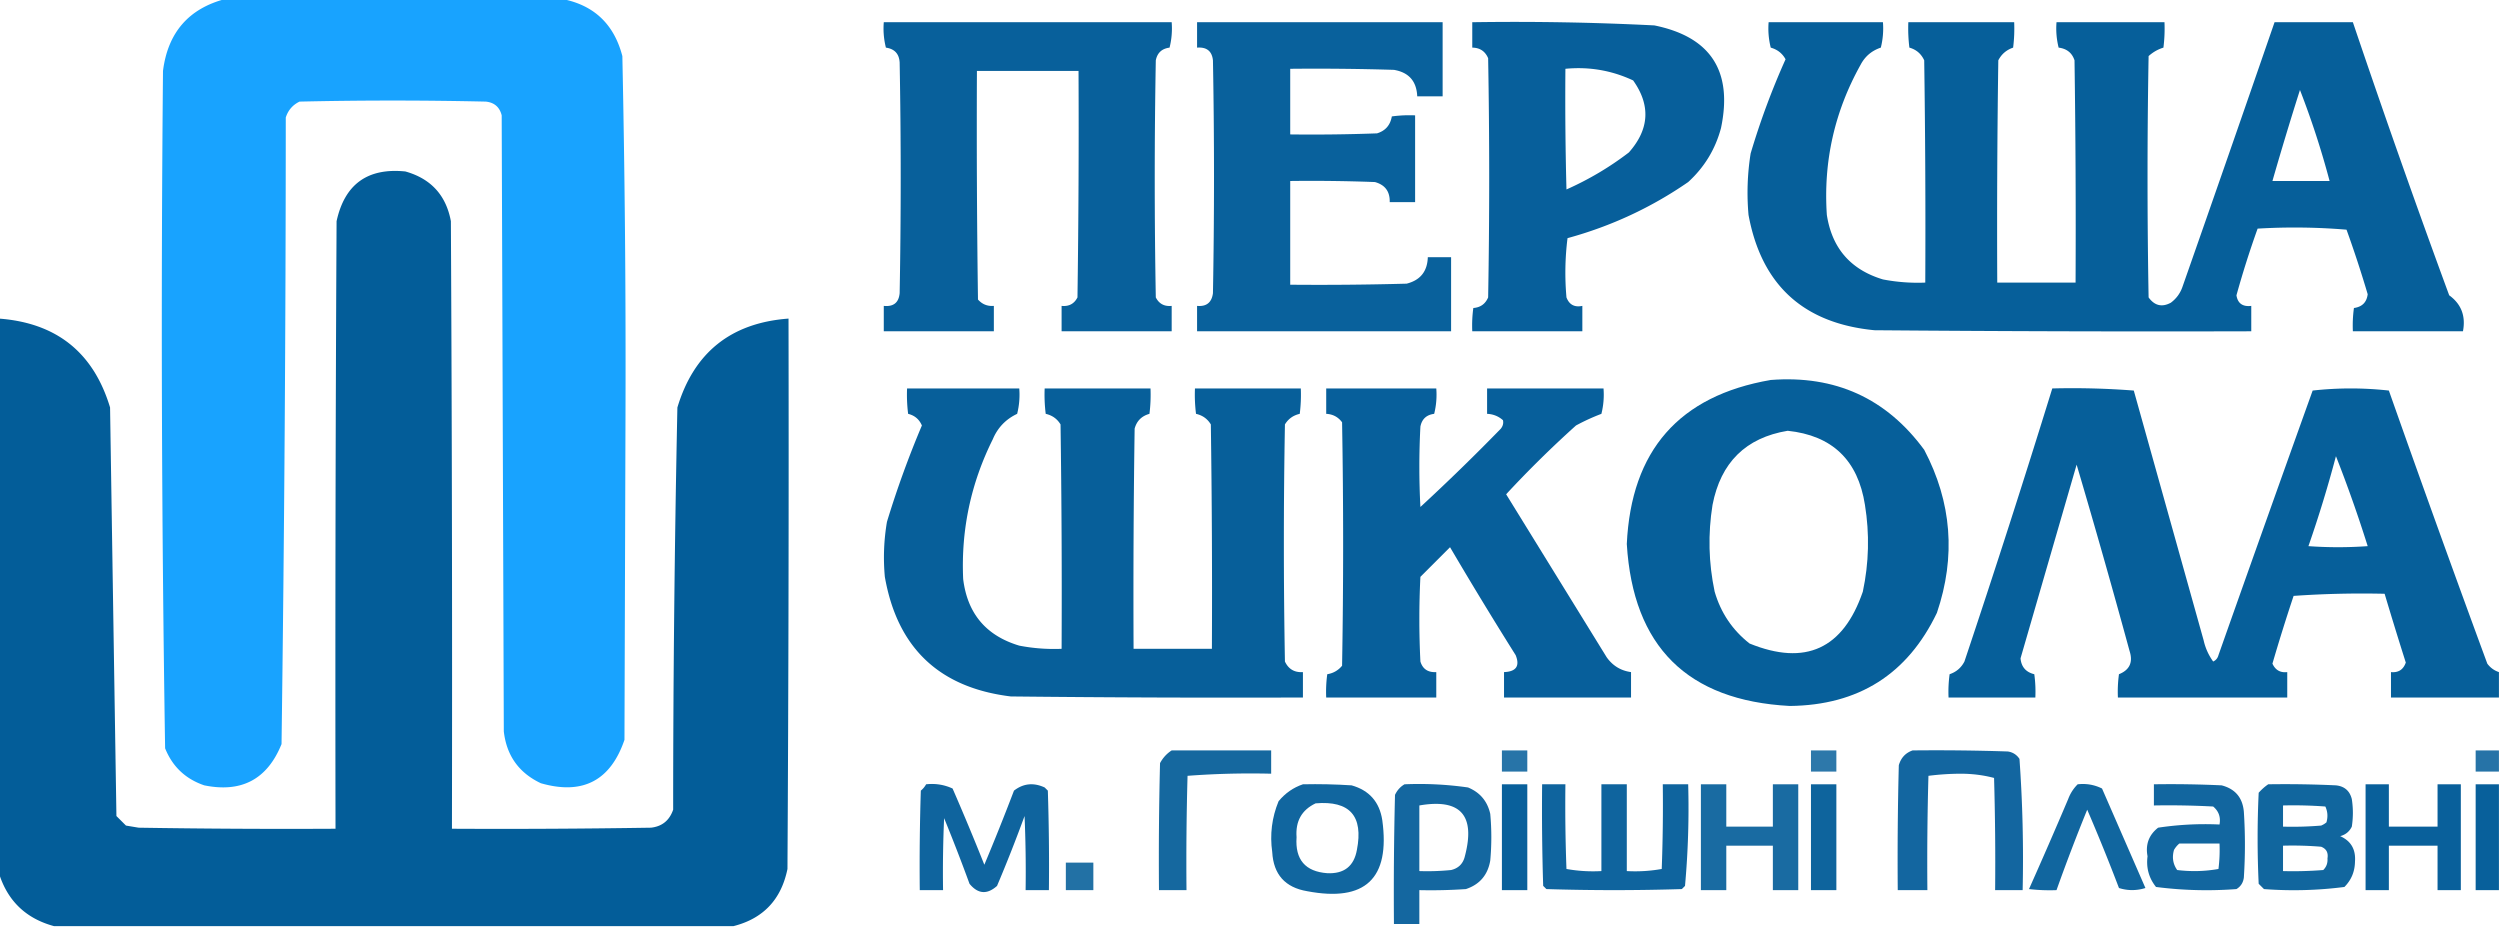 <?xml version="1.0" encoding="UTF-8"?> <svg xmlns="http://www.w3.org/2000/svg" width="1181" height="438" style="shape-rendering:geometricPrecision;text-rendering:geometricPrecision;image-rendering:optimizeQuality;fill-rule:evenodd;clip-rule:evenodd"><path style="opacity:.994" fill="#18a3ff" d="M106.5-.5h159c15.074 2.903 24.574 11.903 28.5 27a6957.863 6957.863 0 0 1 1.5 165l-.5 158c-6.604 19.321-19.771 26.154-39.5 20.5-10.37-4.9-16.203-13.066-17.5-24.5l-1-291c-.973-3.906-3.473-6.073-7.5-6.5a1936.153 1936.153 0 0 0-88 0c-3.228 1.563-5.395 4.063-6.5 7.5-.019 98.69-.685 197.356-2 296-6.692 16.598-18.859 23.098-36.5 19.5-8.853-3.007-15.02-8.84-18.5-17.5a12882.312 12882.312 0 0 1-1-320c2.295-18.114 12.128-29.447 29.5-34z"></path><path style="opacity:.967" fill="#005b98" d="M417.5 10.5h136a36.877 36.877 0 0 1-1 12c-3.624.459-5.791 2.459-6.5 6a3134.683 3134.683 0 0 0 0 112c1.539 3.021 4.039 4.354 7.5 4v12h-52v-12c3.461.354 5.961-.979 7.5-4 .5-35.665.667-71.332.5-107h-48c-.167 36.001 0 72.002.5 108 1.995 2.247 4.495 3.247 7.5 3v12h-52v-12c4.583.472 7.083-1.528 7.5-6 .667-36.333.667-72.667 0-109-.251-4.085-2.418-6.418-6.5-7a36.877 36.877 0 0 1-1-12z"></path><path style="opacity:.964" fill="#005b98" d="M565.5 10.5h116v35h-12c-.304-7.137-3.971-11.303-11-12.5-16.33-.5-32.663-.667-49-.5v31a840.9 840.9 0 0 0 41-.5c3.941-1.19 6.274-3.857 7-8a60.94 60.94 0 0 1 11-.5v41h-12c.151-5.014-2.183-8.18-7-9.5a800.393 800.393 0 0 0-40-.5v49c18.336.167 36.67 0 55-.5 6.464-1.633 9.797-5.8 10-12.5h11v35h-120v-12c4.417.418 6.917-1.582 7.5-6 .667-36.667.667-73.333 0-110-.46-4.351-2.96-6.351-7.5-6v-12z"></path><path style="opacity:.972" fill="#005b98" d="M695.5 10.5c28.699-.44 57.366.06 86 1.5 26.644 5.417 37.144 21.584 31.5 48.5-2.678 10.012-7.845 18.512-15.5 25.5-17.404 12.032-36.404 20.866-57 26.5a131.26 131.26 0 0 0-.5 28c1.318 3.441 3.818 4.775 7.5 4v12h-52a60.931 60.931 0 0 1 .5-11c3.355-.252 5.688-1.919 7-5 .667-37.667.667-75.333 0-113-1.41-3.29-3.91-4.956-7.5-5v-12zm44 22c11.214-1.076 21.88.758 32 5.5 8.332 11.73 7.665 23.064-2 34-9.09 6.967-18.924 12.8-29.5 17.5-.5-18.997-.667-37.997-.5-57z"></path><path style="opacity:.975" fill="#005b98" d="M835.5 10.5h54a36.877 36.877 0 0 1-1 12c-4.242 1.41-7.409 4.077-9.5 8-12.356 22.117-17.689 45.784-16 71 2.422 15.755 11.256 25.921 26.5 30.5a86.62 86.62 0 0 0 20 1.5c.167-35.002 0-70.002-.5-105-1.423-3.092-3.757-5.092-7-6a72.368 72.368 0 0 1-.5-12h50a72.368 72.368 0 0 1-.5 12c-3.159 1.074-5.493 3.074-7 6-.5 34.998-.667 69.998-.5 105h37c.167-35.002 0-70.002-.5-105-1.149-3.513-3.649-5.513-7.5-6a36.877 36.877 0 0 1-1-12h51c.17 4.014 0 8.014-.5 12a18.351 18.351 0 0 0-7 4c-.67 38-.67 76 0 114 2.83 3.917 6.33 4.751 10.5 2.5 2.61-1.938 4.44-4.438 5.5-7.5 14.61-41.664 29.11-83.33 43.5-125h37a5132.966 5132.966 0 0 0 45.5 129c5.72 4.145 7.88 9.811 6.5 17h-52c-.17-3.682 0-7.348.5-11 3.86-.525 6.03-2.692 6.5-6.5a544.993 544.993 0 0 0-10-30.5 294.55 294.55 0 0 0-42-.5 444.902 444.902 0 0 0-10 31.5c.6 3.822 2.94 5.488 7 5v12c-59.33.167-118.668 0-178-.5-33.574-3.243-53.407-21.409-59.5-54.5a118.02 118.02 0 0 1 1-29A356.005 356.005 0 0 1 843.5 28c-1.509-2.77-3.843-4.602-7-5.5a36.877 36.877 0 0 1-1-12zm251 32a404.472 404.472 0 0 1 14 43h-27a1576.23 1576.23 0 0 1 13-43z"></path><path style="opacity:.988" fill="#005b98" d="M346.5 437.5h-321c-13.261-3.596-21.928-11.929-26-25v-262c27.18 2.023 44.68 16.023 52.5 42 .989 64.36 1.989 128.693 3 193l4.5 4.5 6 1c30.998.5 61.998.667 93 .5-.167-95.667 0-191.334.5-287 3.815-17.476 14.649-25.31 32.5-23.5 12.063 3.394 19.229 11.228 21.5 23.5.5 95.666.667 191.333.5 287 31.335.167 62.668 0 94-.5 5.247-.572 8.747-3.405 10.5-8.5a9325.24 9325.24 0 0 1 2-190c7.82-25.977 25.32-39.977 52.5-42 .167 86.667 0 173.334-.5 260-2.939 14.435-11.439 23.435-25.5 27z"></path><path style="opacity:.976" fill="#005b98" d="M836.5 179.5c30.454-2.35 54.621 8.65 72.5 33 13.018 24.761 15.018 50.427 6 77-13.874 28.992-37.041 43.659-69.5 44-48.389-2.555-74.056-28.055-77-76.5 2.059-44.211 24.726-70.044 68-77.5zm8 24c21.036 2.199 33.203 13.866 36.5 35 2.224 13.738 1.89 27.405-1 41-9.281 27.059-27.114 35.226-53.5 24.5-8.098-6.346-13.598-14.513-16.5-24.5-2.869-13.601-3.203-27.268-1-41 3.875-20.044 15.709-31.711 35.5-35z"></path><path style="opacity:.969" fill="#005b98" d="M428.5 183.5h53a36.875 36.875 0 0 1-1 12c-5.363 2.529-9.196 6.529-11.5 12-10.37 20.812-15.037 42.812-14 66 1.967 16.299 10.801 26.799 26.5 31.5a86.62 86.62 0 0 0 20 1.5c.167-35.335 0-70.668-.5-106-1.586-2.634-3.92-4.301-7-5a72.367 72.367 0 0 1-.5-12h50a72.367 72.367 0 0 1-.5 12c-3.693 1.026-6.026 3.36-7 7-.5 34.665-.667 69.332-.5 104h37c.167-35.335 0-70.668-.5-106-1.586-2.634-3.92-4.301-7-5a72.367 72.367 0 0 1-.5-12h50a72.367 72.367 0 0 1-.5 12c-3.08.699-5.414 2.366-7 5a3134.683 3134.683 0 0 0 0 112c1.674 3.589 4.507 5.255 8.5 5v12c-46.001.167-92.001 0-138-.5-33.791-4.125-53.625-22.958-59.5-56.5a100.105 100.105 0 0 1 1-26 463.398 463.398 0 0 1 16.5-45.5c-1.248-2.914-3.414-4.747-6.5-5.5a72.367 72.367 0 0 1-.5-12z"></path><path style="opacity:.972" fill="#005b98" d="M626.5 183.5h52a36.875 36.875 0 0 1-1 12c-3.624.459-5.791 2.459-6.5 6a361.07 361.07 0 0 0 0 38 992.41 992.41 0 0 0 38-37c.982-1.259 1.315-2.592 1-4-2.126-1.877-4.626-2.877-7.5-3v-12h55a36.875 36.875 0 0 1-1 12 97.35 97.35 0 0 0-12 5.5 505.55 505.55 0 0 0-33 32.5l47.5 77c2.851 4.006 6.685 6.34 11.5 7v12h-60v-12c5.743-.216 7.576-2.883 5.5-8a1968.147 1968.147 0 0 1-31-51l-14 14a400.05 400.05 0 0 0 0 40c1.084 3.556 3.584 5.223 7.5 5v12h-52a60.931 60.931 0 0 1 .5-11c2.831-.458 5.164-1.792 7-4 .667-38.333.667-76.667 0-115-1.846-2.507-4.346-3.841-7.5-4v-12z"></path><path style="opacity:.975" fill="#005b98" d="M1180.5 317.5v12h-51v-12c3.49.349 5.82-1.151 7-4.5a1884.378 1884.378 0 0 1-10-32.5c-14.35-.333-28.68.001-43 1a876.03 876.03 0 0 0-10 32c1.38 3.047 3.71 4.38 7 4v12h-80c-.17-3.682 0-7.348.5-11 5.07-2.032 6.73-5.699 5-11a4302.223 4302.223 0 0 0-25-88L954.5 311c.364 4.032 2.531 6.532 6.5 7.5.499 3.652.665 7.318.5 11h-41a60.931 60.931 0 0 1 .5-11c3.159-1.074 5.493-3.074 7-6a5800.84 5800.84 0 0 0 41.5-129 376.316 376.316 0 0 1 38.5 1l33 118a27.16 27.16 0 0 0 4.5 10c1.3-.59 2.13-1.59 2.5-3 14.73-41.705 29.57-83.371 44.5-125 12-1.333 24-1.333 36 0 15.2 43.114 30.7 86.114 46.5 129 1.43 1.939 3.27 3.272 5.5 4zm-77-102a639.467 639.467 0 0 1 15 42.5c-9.33.667-18.67.667-28 0a578.501 578.501 0 0 0 13-42.5z"></path><path style="opacity:.915" fill="#005b97" d="M553.5 354.5h47v11a395.817 395.817 0 0 0-39.5 1c-.5 17.997-.667 35.997-.5 54h-13c-.167-20.003 0-40.003.5-60 1.36-2.523 3.193-4.523 5.5-6z"></path><path style="opacity:.846" fill="#005b98" d="M709.5 354.5h12v10h-12v-10z"></path><path style="opacity:.822" fill="#005b98" d="M855.5 354.5h12v10h-12v-10z"></path><path style="opacity:.925" fill="#005a98" d="M903.5 354.5c15.004-.167 30.004 0 45 .5 2.348.346 4.181 1.513 5.5 3.5a663.734 663.734 0 0 1 1.5 62h-13c.167-17.67 0-35.336-.5-53-4.918-1.305-10.085-1.971-15.5-2-5.246.012-10.413.345-15.5 1-.5 17.997-.667 35.997-.5 54h-14c-.167-19.669 0-39.336.5-59 1.018-3.515 3.185-5.848 6.5-7z"></path><path style="opacity:.85" fill="#005b98" d="M1180.5 354.5v10h-11v-10h11z"></path><path style="opacity:.94" fill="#005b98" d="M437.5 370.5c4.411-.479 8.578.188 12.5 2a1200.626 1200.626 0 0 1 15 36 1122.285 1122.285 0 0 0 14-35c4.408-3.425 9.241-3.925 14.5-1.5l1.5 1.5c.5 15.663.667 31.33.5 47h-11c.167-11.671 0-23.338-.5-35a701.87 701.87 0 0 1-13 33c-4.678 4.189-9.011 3.856-13-1a872.405 872.405 0 0 0-12-31 577.896 577.896 0 0 0-.5 34h-11c-.167-15.67 0-31.337.5-47a10.515 10.515 0 0 0 2.5-3z"></path><path style="opacity:.932" fill="#005b98" d="M615.5 370.5c7.674-.166 15.341 0 23 .5 8.358 2.36 13.191 7.86 14.5 16.5 3.772 27.559-8.061 38.726-35.5 33.5-10.412-1.747-15.912-7.913-16.5-18.5-1.171-8.293-.171-16.293 3-24 3.15-3.811 6.983-6.477 11.5-8zm6 9c16.139-1.356 22.639 5.977 19.5 22-1.38 7.703-6.047 11.369-14 11-10.406-.775-15.24-6.441-14.5-17-.567-7.551 2.433-12.884 9-16z"></path><path style="opacity:.919" fill="#005b98" d="M663.5 370.5c10.08-.423 20.08.077 30 1.5 5.664 2.332 9.164 6.499 10.5 12.5a121.19 121.19 0 0 1 0 22c-1.157 6.833-4.99 11.333-11.5 13.5-7.326.5-14.659.666-22 .5v16h-12c-.167-20.336 0-40.669.5-61 1.025-2.187 2.525-3.854 4.5-5zm7 10c19.449-3.375 26.616 4.625 21.5 24-.833 3.5-3 5.667-6.5 6.5a112.97 112.97 0 0 1-15 .5v-31z"></path><path style="opacity:.962" fill="#005b98" d="M709.5 370.5h12v50h-12v-50z"></path><path style="opacity:.941" fill="#005b98" d="M728.5 370.5h11c-.167 13.337 0 26.671.5 40a70.907 70.907 0 0 0 16.5 1v-41h12v41a70.907 70.907 0 0 0 16.5-1c.5-13.329.667-26.663.5-40h12a409.556 409.556 0 0 1-1.5 48l-1.5 1.5c-21.333.667-42.667.667-64 0l-1.5-1.5c-.5-15.997-.667-31.997-.5-48z"></path><path style="opacity:.901" fill="#005b98" d="M803.5 370.5h12v20h22v-20h12v50h-12v-21h-22v21h-12v-50z"></path><path style="opacity:.942" fill="#005b98" d="M855.5 370.5h12v50h-12v-50z"></path><path style="opacity:.932" fill="#005b98" d="M981.5 370.5c4.084-.457 7.917.21 11.5 2 6.833 15.667 13.67 31.333 20.5 47-4.22 1.298-8.38 1.298-12.5 0a906.782 906.782 0 0 0-15-37 901.304 901.304 0 0 0-14.5 38 84.902 84.902 0 0 1-13-.5 2425.843 2425.843 0 0 0 18.5-42.5c1.012-2.702 2.512-5.035 4.5-7z"></path><path style="opacity:.926" fill="#005b98" d="M1017.5 370.5c10.67-.167 21.34 0 32 .5 6.43 1.672 9.93 5.839 10.5 12.5.67 10.333.67 20.667 0 31-.29 2.431-1.46 4.264-3.5 5.5-12.76.96-25.43.627-38-1-3.37-4.213-4.7-9.047-4-14.5-1.05-5.569.62-10.069 5-13.5a147.96 147.96 0 0 1 29-1.5c.63-3.47-.37-6.304-3-8.5a392.6 392.6 0 0 0-28-.5v-10zm12 28h19c.17 4.014 0 8.014-.5 12-6.42 1.143-12.92 1.31-19.5.5-2-2.841-2.5-6.007-1.5-9.5.7-1.191 1.53-2.191 2.5-3z"></path><path style="opacity:.931" fill="#005b97" d="M1071.5 370.5c10.67-.167 21.34 0 32 .5 4.03.427 6.53 2.594 7.5 6.5.67 4.333.67 8.667 0 13-1.11 2.315-2.94 3.815-5.5 4.5 5.08 2.243 7.42 6.243 7 12-.07 4.726-1.73 8.726-5 12a186.377 186.377 0 0 1-38 1c-.83-.833-1.67-1.667-2.5-2.5a460.201 460.201 0 0 1 0-43c1.4-1.57 2.9-2.904 4.5-4zm7 10c6.67-.166 13.34 0 20 .5 1.1 2.401 1.27 4.901.5 7.5a9.39 9.39 0 0 1-2.5 1.5c-5.99.499-11.99.666-18 .5v-10zm0 19c6.01-.166 12.01.001 18 .5 2.45.943 3.45 2.776 3 5.5.17 2.193-.49 4.027-2 5.5-6.32.5-12.66.666-19 .5v-12z"></path><path style="opacity:.964" fill="#005a97" d="M1117.5 370.5h11v20h23v-20h11v50h-11v-21h-23v21h-11v-50z"></path><path style="opacity:.966" fill="#005b98" d="M1180.5 370.5v50h-11v-50h11z"></path><path style="opacity:.865" fill="#015b98" d="M503.5 407.5h13v13h-13v-13z"></path></svg> 